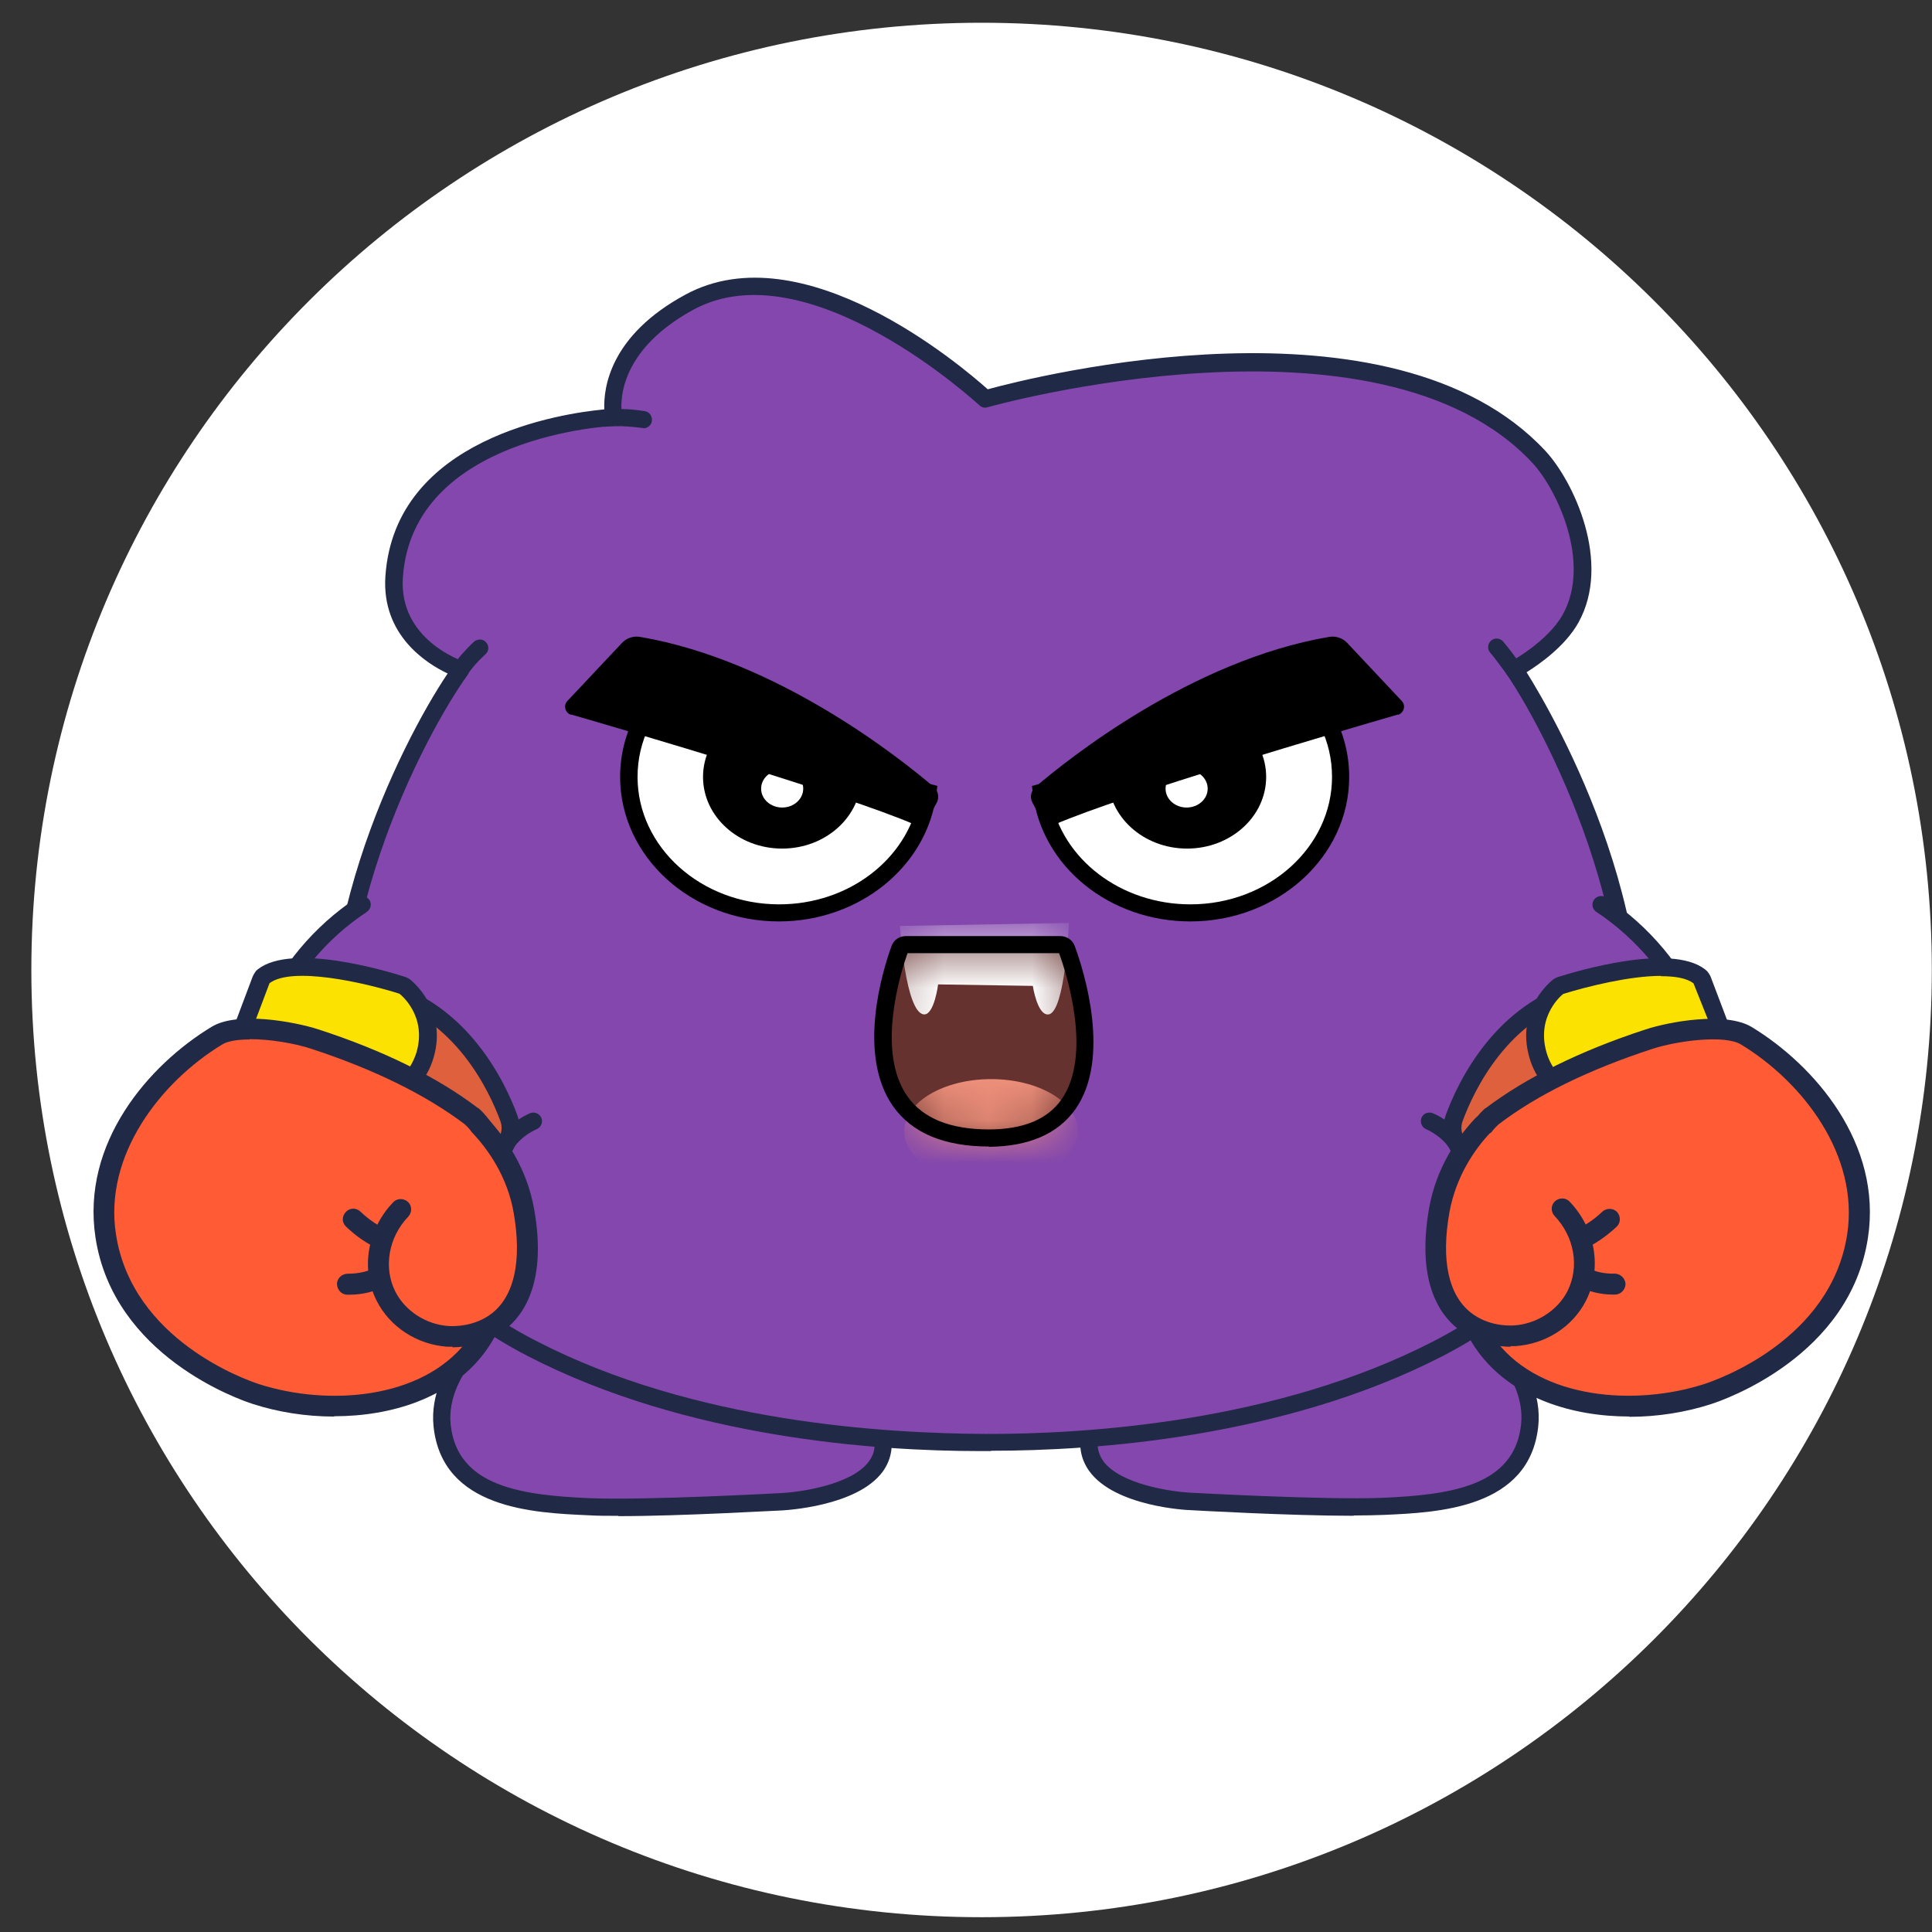 <svg xmlns="http://www.w3.org/2000/svg" fill="none" viewBox="0 0 44 44" height="44" width="44">
<rect x="0" y="0" width="44" height="44" fill="#333333" stroke="none"/>
<g clip-path="url(#clip0_25_65)">
<path fill="white" d="M22.355 43.663C34.307 43.663 43.996 34.005 43.996 22.09C43.996 10.176 34.307 0.518 22.355 0.518C10.403 0.518 0.714 10.176 0.714 22.09C0.714 34.005 10.403 43.663 22.355 43.663Z"></path>
<path fill="#8347AD" d="M33.48 30.049C33.48 30.049 34.994 31.121 34.85 32.472C34.678 34.111 32.932 34.254 31.515 34.316C30.172 34.377 27.118 34.2 27.118 34.2C27.118 34.2 24.426 34.077 24.851 32.568"></path>
<path fill="#202945" d="M30.834 34.521C29.369 34.521 27.212 34.398 27.102 34.392C27.034 34.392 25.39 34.31 24.808 33.504C24.602 33.217 24.548 32.883 24.657 32.507C24.685 32.405 24.794 32.344 24.897 32.371C25 32.398 25.061 32.507 25.034 32.61C24.959 32.869 24.993 33.081 25.123 33.272C25.513 33.811 26.698 33.975 27.116 33.996C27.15 33.996 30.184 34.166 31.492 34.112C33.005 34.043 34.492 33.859 34.642 32.439C34.772 31.217 33.368 30.207 33.355 30.2C33.266 30.139 33.245 30.016 33.307 29.927C33.368 29.838 33.492 29.818 33.581 29.879C33.649 29.927 35.183 31.033 35.033 32.48C34.834 34.358 32.752 34.446 31.512 34.501C31.314 34.508 31.081 34.514 30.828 34.514L30.834 34.521Z"></path>
<path fill="#8347AD" d="M11.435 30.049C11.435 30.049 9.921 31.121 10.065 32.472C10.236 34.111 11.983 34.254 13.4 34.316C14.743 34.377 17.797 34.2 17.797 34.2C17.797 34.2 20.488 34.077 20.064 32.568"></path>
<path fill="#202945" d="M14.079 34.522C13.826 34.522 13.593 34.522 13.394 34.509C12.155 34.454 10.073 34.365 9.874 32.488C9.723 31.041 11.258 29.935 11.326 29.887C11.415 29.826 11.538 29.846 11.6 29.935C11.662 30.023 11.641 30.146 11.552 30.208C11.538 30.215 10.134 31.232 10.264 32.447C10.415 33.867 11.901 34.051 13.415 34.12C14.73 34.174 17.757 34.004 17.791 34.004C18.215 33.983 19.4 33.819 19.791 33.28C19.928 33.096 19.955 32.877 19.88 32.618C19.852 32.515 19.914 32.406 20.017 32.379C20.119 32.351 20.229 32.413 20.256 32.515C20.359 32.891 20.311 33.225 20.106 33.512C19.523 34.311 17.88 34.393 17.811 34.399C17.709 34.399 15.545 34.529 14.086 34.529L14.079 34.522Z"></path>
<path fill="#8347AD" d="M34.48 15.255C34.48 15.255 35.384 14.784 35.761 14.101C36.445 12.88 35.699 11.118 35.035 10.408C31.412 6.524 22.427 9.091 22.427 9.091C22.427 9.091 18.461 5.384 15.695 6.886C13.633 8.005 13.969 9.507 13.969 9.507C13.969 9.507 9.196 9.691 8.963 13.146C8.853 14.743 10.483 15.255 10.483 15.255C9.148 17.105 4.121 26.595 12.113 30.718C16.071 32.766 20.838 32.861 22.427 32.855C24.015 32.861 28.782 32.766 32.74 30.718C40.527 26.697 35.939 17.433 34.466 15.255H34.48Z"></path>
<path fill="#202945" d="M22.563 33.047C22.474 33.047 22.392 33.047 22.303 33.047C19.968 33.047 15.646 32.753 12.03 30.889C9.722 29.695 8.277 27.961 7.743 25.721C6.757 21.625 9.113 16.949 10.195 15.338C9.716 15.113 8.688 14.464 8.777 13.126C8.99 9.965 12.818 9.412 13.763 9.323C13.742 8.832 13.893 7.637 15.612 6.709C18.283 5.261 21.892 8.327 22.495 8.866C23.57 8.572 31.699 6.524 35.192 10.265C35.835 10.955 36.712 12.812 35.945 14.184C35.644 14.717 35.062 15.126 34.767 15.31C35.383 16.294 38.273 21.257 37.109 25.817C36.548 28.008 35.116 29.715 32.856 30.883C29.24 32.746 24.919 33.04 22.577 33.04L22.563 33.047ZM22.433 32.657C24.686 32.664 29.049 32.405 32.658 30.541C34.815 29.428 36.178 27.81 36.712 25.728C37.753 21.666 35.336 16.867 34.315 15.358C34.281 15.311 34.274 15.256 34.288 15.201C34.301 15.147 34.336 15.099 34.384 15.078C34.39 15.078 35.24 14.621 35.589 14C36.253 12.812 35.452 11.133 34.897 10.539C31.398 6.791 22.577 9.248 22.488 9.276C22.419 9.296 22.351 9.276 22.303 9.228C22.262 9.194 18.413 5.637 15.797 7.05C13.9 8.081 14.16 9.405 14.167 9.46C14.181 9.515 14.167 9.576 14.133 9.624C14.099 9.672 14.044 9.699 13.989 9.699C13.941 9.699 9.394 9.917 9.175 13.153C9.079 14.58 10.544 15.058 10.558 15.065C10.62 15.085 10.668 15.133 10.681 15.188C10.702 15.249 10.688 15.311 10.654 15.365C9.681 16.71 7.134 21.489 8.127 25.633C8.634 27.756 10.01 29.408 12.215 30.541C15.824 32.405 20.18 32.644 22.44 32.657H22.433Z"></path>
<path fill="#8347AD" d="M13.761 9.521C13.877 9.508 14.008 9.508 14.151 9.508C14.336 9.508 14.501 9.528 14.645 9.549"></path>
<path fill="#202945" d="M14.647 9.746C14.647 9.746 14.627 9.746 14.62 9.746C14.469 9.726 14.312 9.712 14.154 9.706C14.017 9.706 13.894 9.706 13.784 9.719C13.682 9.726 13.579 9.651 13.572 9.542C13.565 9.432 13.641 9.337 13.75 9.33C13.873 9.316 14.01 9.316 14.161 9.316C14.332 9.316 14.51 9.337 14.682 9.364C14.791 9.378 14.86 9.48 14.846 9.589C14.832 9.685 14.75 9.753 14.654 9.753L14.647 9.746Z"></path>
<path fill="#8347AD" d="M10.922 14.756C10.833 14.838 10.737 14.933 10.641 15.043C10.579 15.111 10.531 15.179 10.484 15.248"></path>
<path fill="#202945" d="M10.486 15.447C10.445 15.447 10.411 15.433 10.377 15.413C10.288 15.351 10.267 15.229 10.329 15.14C10.377 15.072 10.439 14.996 10.5 14.921C10.603 14.805 10.699 14.703 10.795 14.614C10.877 14.546 11 14.546 11.069 14.628C11.144 14.71 11.137 14.832 11.055 14.901C10.973 14.976 10.884 15.065 10.795 15.167C10.74 15.235 10.692 15.297 10.644 15.358C10.603 15.413 10.548 15.44 10.486 15.44V15.447Z"></path>
<path fill="#8347AD" d="M34.079 14.736C34.148 14.818 34.209 14.9 34.278 14.989C34.346 15.078 34.415 15.166 34.477 15.255"></path>
<path fill="#202945" d="M34.476 15.447C34.414 15.447 34.353 15.42 34.319 15.365C34.257 15.276 34.195 15.194 34.127 15.105C34.065 15.017 33.997 14.935 33.935 14.86C33.867 14.778 33.88 14.655 33.962 14.587C34.044 14.518 34.168 14.532 34.236 14.614C34.305 14.696 34.373 14.785 34.442 14.873C34.51 14.969 34.579 15.058 34.64 15.146C34.702 15.235 34.681 15.358 34.592 15.419C34.558 15.447 34.517 15.454 34.483 15.454L34.476 15.447Z"></path>
<path fill="white" d="M21.134 18.049C20.942 19.591 19.49 20.793 17.737 20.793C15.847 20.793 14.32 19.407 14.32 17.7C14.32 17.202 14.45 16.731 14.683 16.314L21.141 18.055L21.134 18.049Z"></path>
<path fill="black" d="M17.739 20.985C15.746 20.985 14.123 19.51 14.123 17.694C14.123 17.175 14.253 16.677 14.506 16.213L14.581 16.076L21.348 17.899L21.327 18.07C21.122 19.729 19.574 20.985 17.739 20.985ZM14.787 16.54C14.609 16.902 14.52 17.291 14.52 17.694C14.52 19.292 15.965 20.596 17.745 20.596C19.327 20.596 20.656 19.572 20.923 18.192L14.787 16.54Z"></path>
<path fill="black" d="M17.812 19.326C18.807 19.326 19.613 18.595 19.613 17.694C19.613 16.793 18.807 16.062 17.812 16.062C16.817 16.062 16.011 16.793 16.011 17.694C16.011 18.595 16.817 19.326 17.812 19.326Z"></path>
<path fill="white" d="M17.814 18.391C18.078 18.391 18.293 18.199 18.293 17.961C18.293 17.724 18.078 17.531 17.814 17.531C17.549 17.531 17.334 17.724 17.334 17.961C17.334 18.199 17.549 18.391 17.814 18.391Z"></path>
<path fill="black" d="M13.009 16.273C14.283 16.642 19.255 18.096 20.83 18.779C20.939 18.826 21.063 18.779 21.117 18.676L21.33 18.287C21.398 18.164 21.371 18.014 21.261 17.918C20.535 17.297 17.714 15.037 14.577 14.505C14.42 14.478 14.262 14.532 14.153 14.655L12.92 15.966C12.824 16.068 12.872 16.239 13.009 16.28V16.273Z"></path>
<path fill="white" d="M23.713 18.049C23.905 19.591 25.357 20.793 27.11 20.793C29 20.793 30.527 19.407 30.527 17.7C30.527 17.202 30.397 16.731 30.164 16.314L23.706 18.055L23.713 18.049Z"></path>
<path fill="black" d="M27.111 20.985C25.268 20.985 23.727 19.735 23.522 18.07L23.502 17.899L30.268 16.076L30.343 16.213C30.596 16.677 30.727 17.175 30.727 17.694C30.727 19.51 29.104 20.985 27.111 20.985ZM23.933 18.192C24.193 19.572 25.529 20.596 27.111 20.596C28.891 20.596 30.336 19.292 30.336 17.694C30.336 17.291 30.247 16.902 30.069 16.54L23.933 18.192Z"></path>
<path fill="black" d="M27.035 19.326C28.029 19.326 28.836 18.595 28.836 17.694C28.836 16.793 28.029 16.062 27.035 16.062C26.04 16.062 25.234 16.793 25.234 17.694C25.234 18.595 26.04 19.326 27.035 19.326Z"></path>
<path fill="white" d="M27.024 18.391C27.289 18.391 27.504 18.199 27.504 17.961C27.504 17.724 27.289 17.531 27.024 17.531C26.76 17.531 26.545 17.724 26.545 17.961C26.545 18.199 26.76 18.391 27.024 18.391Z"></path>
<path fill="black" d="M31.837 16.273C30.564 16.642 25.592 18.096 24.016 18.779C23.907 18.826 23.784 18.779 23.729 18.676L23.517 18.287C23.448 18.164 23.475 18.014 23.585 17.918C24.311 17.297 27.133 15.037 30.269 14.505C30.427 14.478 30.584 14.532 30.694 14.655L31.926 15.966C32.022 16.068 31.974 16.239 31.837 16.28V16.273Z"></path>
<path fill="#653230" d="M20.635 21.51H24.149C24.21 21.51 24.272 21.551 24.292 21.605C24.532 22.254 25.724 25.913 22.519 25.913C19.081 25.913 20.252 22.254 20.492 21.605C20.512 21.544 20.574 21.51 20.635 21.51Z"></path>
<mask height="5" width="5" y="21" x="20" maskUnits="userSpaceOnUse" style="mask-type:luminance" id="mask0_25_65">
<path fill="white" d="M20.635 21.51H24.149C24.21 21.51 24.272 21.551 24.292 21.605C24.532 22.254 25.724 25.913 22.519 25.913C19.081 25.913 20.252 22.254 20.492 21.605C20.512 21.544 20.574 21.51 20.635 21.51Z"></path>
</mask>
<g mask="url(#mask0_25_65)">
<path fill="white" d="M20.495 21.088C20.495 21.088 20.618 23.047 21.036 23.102C21.276 23.129 21.365 22.419 21.365 22.419L23.522 22.453C23.522 22.453 23.625 23.143 23.885 23.102C24.262 23.033 24.344 21.02 24.344 21.02"></path>
<path fill="#EE907B" d="M22.572 26.952C23.665 26.952 24.551 26.42 24.551 25.764C24.551 25.108 23.665 24.576 22.572 24.576C21.479 24.576 20.592 25.108 20.592 25.764C20.592 26.42 21.479 26.952 22.572 26.952Z"></path>
</g>
<path fill="black" d="M22.517 26.111C21.504 26.111 20.771 25.804 20.34 25.196C19.511 24.015 20.1 22.104 20.305 21.544C20.353 21.407 20.483 21.318 20.634 21.318H24.147C24.291 21.318 24.428 21.407 24.476 21.544C24.688 22.117 25.311 24.097 24.49 25.264C24.092 25.824 23.428 26.111 22.517 26.118V26.111ZM20.668 21.708C20.517 22.138 19.942 23.947 20.668 24.971C21.017 25.469 21.641 25.722 22.524 25.722C23.305 25.722 23.86 25.49 24.175 25.039C24.887 24.022 24.284 22.151 24.12 21.708H20.661H20.668Z"></path>
<path fill="#8347AD" d="M8.241 20.602C7.905 20.827 7.426 21.189 6.974 21.735C5.454 23.564 5.282 26.097 5.947 28.002C6.234 28.821 6.584 29.811 7.549 30.18C8.693 30.61 9.85 29.852 10.035 29.729"></path>
<path fill="#202945" d="M8.294 30.509C8.034 30.509 7.76 30.468 7.486 30.366C6.432 29.97 6.062 28.918 5.767 28.072C4.987 25.86 5.404 23.32 6.822 21.614C7.199 21.163 7.637 20.767 8.137 20.439C8.226 20.378 8.349 20.405 8.411 20.494C8.472 20.583 8.445 20.706 8.356 20.767C7.89 21.074 7.479 21.443 7.13 21.866C5.507 23.819 5.582 26.358 6.137 27.942C6.418 28.748 6.74 29.669 7.63 30.004C8.623 30.379 9.643 29.772 9.931 29.574C10.02 29.512 10.143 29.54 10.205 29.628C10.267 29.717 10.239 29.84 10.15 29.901C9.897 30.072 9.157 30.516 8.301 30.516L8.294 30.509Z"></path>
<path fill="#8347AD" d="M12.148 25.539C12.025 25.594 11.827 25.703 11.635 25.908C11.457 26.099 11.368 26.297 11.327 26.42"></path>
<path fill="#202945" d="M11.328 26.616C11.328 26.616 11.287 26.616 11.26 26.603C11.157 26.569 11.102 26.453 11.143 26.35C11.219 26.139 11.335 25.941 11.492 25.77C11.65 25.593 11.855 25.449 12.068 25.354C12.164 25.313 12.28 25.354 12.328 25.456C12.369 25.552 12.328 25.668 12.225 25.715C12.054 25.791 11.903 25.9 11.78 26.036C11.664 26.166 11.568 26.316 11.513 26.487C11.486 26.569 11.41 26.616 11.328 26.616Z"></path>
<path fill="#DE603C" d="M10.509 27.968L11.55 25.995C11.639 25.831 11.653 25.64 11.591 25.469C11.338 24.78 10.523 23.025 8.694 22.54C6.4 21.933 6.112 22.383 6.112 22.383L5.188 24.827L10.509 27.975V27.968Z"></path>
<path fill="#202945" d="M10.59 28.255L4.94 24.909L5.926 22.308C6.057 22.097 6.55 21.755 8.748 22.343C10.659 22.855 11.508 24.65 11.782 25.401C11.864 25.626 11.843 25.879 11.734 26.09L10.59 28.255ZM5.44 24.732L10.426 27.681L11.371 25.899C11.432 25.783 11.439 25.654 11.398 25.537C11.145 24.848 10.371 23.189 8.645 22.732C6.892 22.267 6.392 22.445 6.289 22.5L5.447 24.732H5.44Z"></path>
<path fill="#FCE200" d="M6.007 22.234C6.719 21.681 8.918 22.363 9.171 22.445C9.191 22.445 9.212 22.459 9.226 22.473C9.253 22.493 9.965 23.053 9.685 24.022C9.616 24.248 9.507 24.446 9.356 24.616C8.952 25.053 8.397 25.128 8.37 25.128C8.335 25.128 8.308 25.128 8.281 25.115C6.034 24.179 5.391 24.842 5.363 24.869C5.302 24.93 5.206 24.951 5.13 24.903C5.055 24.855 5.021 24.773 5.048 24.691L5.952 22.309C5.952 22.309 5.973 22.268 5.986 22.247C5.993 22.241 6 22.234 6.007 22.227V22.234Z"></path>
<path fill="#202945" d="M8.35 25.334C8.302 25.334 8.247 25.327 8.199 25.307C6.117 24.44 5.514 25.006 5.508 25.013C5.384 25.15 5.172 25.177 5.021 25.082C4.857 24.979 4.795 24.795 4.857 24.624L5.754 22.242C5.775 22.194 5.802 22.153 5.83 22.112L5.877 22.071C6.658 21.47 8.802 22.112 9.226 22.248C9.267 22.262 9.308 22.283 9.343 22.31C9.377 22.337 10.192 22.986 9.877 24.078C9.802 24.337 9.678 24.563 9.5 24.754C9.041 25.252 8.418 25.327 8.391 25.327C8.377 25.327 8.363 25.327 8.343 25.327L8.35 25.334ZM6.268 24.413C6.747 24.413 7.425 24.535 8.357 24.925C8.357 24.925 8.85 24.856 9.199 24.474C9.329 24.331 9.425 24.16 9.487 23.962C9.726 23.129 9.124 22.651 9.096 22.631C8.302 22.378 6.651 22.003 6.138 22.392L5.241 24.767C5.268 24.692 5.542 24.419 6.268 24.419V24.413Z"></path>
<path fill="#FF5C35" d="M10.735 25.428C10.735 25.428 11.728 26.254 11.523 28.255C11.468 28.76 11.489 29.832 10.811 30.712C9.687 32.153 7.393 32.255 5.832 31.75C5.599 31.675 2.805 30.726 2.408 28.152C2.099 26.138 3.579 24.418 4.935 23.592C5.4 23.305 6.578 23.483 7.16 23.674C8.982 24.268 10.071 24.93 10.735 25.435V25.428Z"></path>
<path fill="#202945" d="M7.606 32.261C6.962 32.261 6.325 32.158 5.757 31.974C5.435 31.872 2.586 30.875 2.175 28.185C1.846 26.028 3.387 24.253 4.818 23.386C5.407 23.024 6.709 23.27 7.243 23.441C8.736 23.925 9.962 24.533 10.886 25.236C10.886 25.236 10.886 25.236 10.893 25.236C10.941 25.27 11.982 26.164 11.763 28.274C11.756 28.342 11.749 28.424 11.742 28.506C11.701 29.079 11.633 30.035 11.002 30.848C10.236 31.837 8.921 32.254 7.613 32.254L7.606 32.261ZM5.688 23.673C5.421 23.673 5.188 23.707 5.058 23.789C3.654 24.642 2.36 26.315 2.641 28.11C3.01 30.52 5.606 31.428 5.9 31.523C7.476 32.029 9.605 31.865 10.619 30.561C11.16 29.865 11.222 29.032 11.263 28.479C11.263 28.383 11.276 28.301 11.283 28.226C11.475 26.424 10.653 25.666 10.585 25.605C9.701 24.936 8.523 24.355 7.085 23.884C6.715 23.761 6.147 23.666 5.688 23.666V23.673Z"></path>
<path fill="#FF5C35" d="M9.535 28.453C9.343 28.433 9.069 28.385 8.768 28.248C8.433 28.098 8.193 27.9 8.049 27.764"></path>
<path fill="#202945" d="M9.536 28.691C9.536 28.691 9.523 28.691 9.509 28.691C9.214 28.664 8.934 28.582 8.667 28.466C8.372 28.336 8.112 28.159 7.879 27.933C7.783 27.845 7.783 27.695 7.879 27.599C7.968 27.503 8.119 27.503 8.215 27.599C8.406 27.783 8.626 27.927 8.865 28.036C9.084 28.131 9.317 28.2 9.564 28.22C9.694 28.234 9.79 28.35 9.776 28.48C9.762 28.602 9.66 28.691 9.536 28.691Z"></path>
<path fill="#FF5C35" d="M8.914 28.904C8.852 28.959 8.777 29.014 8.688 29.061C8.387 29.232 8.085 29.246 7.914 29.246"></path>
<path fill="#202945" d="M7.955 29.486C7.955 29.486 7.921 29.486 7.907 29.486C7.777 29.486 7.675 29.37 7.675 29.24C7.675 29.11 7.791 29.008 7.921 29.008C8.161 29.008 8.38 28.96 8.572 28.858C8.647 28.817 8.709 28.769 8.757 28.728C8.859 28.646 9.01 28.653 9.092 28.755C9.174 28.858 9.168 29.008 9.065 29.09C8.989 29.151 8.9 29.22 8.798 29.274C8.544 29.418 8.257 29.486 7.949 29.486H7.955Z"></path>
<path fill="#FF5C35" d="M9.118 27.538C8.598 28.085 8.461 28.883 8.783 29.518C9.064 30.078 9.646 30.399 10.194 30.433C10.29 30.433 10.865 30.467 11.344 30.092C12.235 29.389 11.981 27.928 11.919 27.586C11.755 26.637 11.242 25.975 10.92 25.641"></path>
<path fill="#202945" d="M10.305 30.671C10.257 30.671 10.215 30.671 10.188 30.671C9.496 30.623 8.88 30.22 8.579 29.626C8.209 28.896 8.366 27.995 8.955 27.38C9.044 27.285 9.195 27.285 9.291 27.373C9.387 27.462 9.387 27.612 9.298 27.708C8.846 28.179 8.729 28.869 9.003 29.415C9.229 29.858 9.702 30.166 10.222 30.2C10.352 30.206 10.818 30.213 11.209 29.906C11.715 29.503 11.886 28.712 11.701 27.633C11.558 26.793 11.113 26.179 10.763 25.803C10.674 25.708 10.681 25.558 10.777 25.469C10.873 25.38 11.024 25.387 11.113 25.482C11.503 25.899 12.003 26.602 12.167 27.551C12.448 29.148 11.962 29.92 11.503 30.282C11.065 30.63 10.558 30.684 10.305 30.684V30.671Z"></path>
<path fill="#8347AD" d="M36.466 20.602C36.802 20.827 37.281 21.189 37.733 21.735C39.253 23.564 39.425 26.097 38.76 28.002C38.473 28.821 38.123 29.811 37.158 30.18C36.014 30.61 34.857 29.852 34.672 29.729"></path>
<path fill="#202945" d="M36.41 30.516C35.553 30.516 34.807 30.072 34.56 29.901C34.471 29.84 34.451 29.717 34.506 29.628C34.567 29.54 34.691 29.512 34.78 29.574C35.067 29.772 36.088 30.379 37.081 30.004C37.964 29.669 38.286 28.755 38.574 27.942C39.128 26.358 39.204 23.812 37.581 21.866C37.231 21.45 36.82 21.074 36.355 20.767C36.266 20.706 36.238 20.59 36.3 20.494C36.362 20.405 36.485 20.378 36.574 20.439C37.074 20.767 37.512 21.163 37.889 21.614C39.306 23.32 39.724 25.853 38.943 28.072C38.649 28.918 38.279 29.97 37.224 30.366C36.951 30.468 36.677 30.509 36.41 30.509V30.516Z"></path>
<path fill="#8347AD" d="M32.549 25.539C32.673 25.594 32.871 25.703 33.063 25.908C33.241 26.099 33.33 26.297 33.371 26.42"></path>
<path fill="#202945" d="M33.374 26.616C33.292 26.616 33.217 26.569 33.19 26.487C33.128 26.323 33.039 26.173 32.922 26.036C32.799 25.9 32.642 25.791 32.477 25.715C32.381 25.674 32.334 25.558 32.374 25.456C32.416 25.354 32.532 25.313 32.635 25.354C32.854 25.449 33.053 25.593 33.21 25.77C33.368 25.941 33.484 26.132 33.559 26.35C33.594 26.453 33.546 26.562 33.443 26.603C33.422 26.61 33.402 26.616 33.374 26.616Z"></path>
<path fill="#DE603C" d="M34.198 27.968L33.157 25.995C33.068 25.831 33.055 25.64 33.116 25.469C33.37 24.78 34.185 23.025 36.013 22.54C38.307 21.933 38.595 22.383 38.595 22.383L39.52 24.827L34.198 27.975V27.968Z"></path>
<path fill="#202945" d="M34.117 28.253L32.973 26.089C32.856 25.87 32.843 25.625 32.925 25.399C33.199 24.648 34.048 22.846 35.959 22.341C38.157 21.754 38.65 22.095 38.767 22.273L39.773 24.915L34.123 28.26L34.117 28.253ZM37.917 22.416C37.561 22.416 36.986 22.484 36.062 22.73C34.336 23.188 33.562 24.846 33.309 25.536C33.267 25.652 33.274 25.782 33.336 25.898L34.281 27.68L39.267 24.73L38.424 22.498C38.376 22.471 38.239 22.423 37.924 22.423L37.917 22.416Z"></path>
<path fill="#FCE200" d="M38.708 22.234C37.995 21.681 35.797 22.363 35.544 22.445C35.523 22.445 35.503 22.459 35.489 22.473C35.462 22.493 34.749 23.053 35.03 24.022C35.099 24.248 35.208 24.446 35.359 24.616C35.763 25.053 36.318 25.128 36.345 25.128C36.379 25.128 36.407 25.128 36.434 25.115C38.68 24.179 39.324 24.842 39.351 24.869C39.413 24.93 39.509 24.951 39.584 24.903C39.66 24.855 39.694 24.773 39.666 24.691L38.762 22.309C38.762 22.309 38.742 22.268 38.728 22.247C38.721 22.241 38.715 22.234 38.708 22.227V22.234Z"></path>
<path fill="#202945" d="M36.364 25.331C36.364 25.331 36.33 25.331 36.316 25.331C36.295 25.331 35.665 25.249 35.206 24.758C35.028 24.567 34.905 24.341 34.83 24.082C34.515 22.983 35.33 22.341 35.364 22.314C35.398 22.286 35.439 22.266 35.48 22.252C35.905 22.116 38.048 21.474 38.829 22.075L38.877 22.116C38.911 22.157 38.939 22.198 38.959 22.245L39.863 24.628C39.925 24.799 39.863 24.983 39.699 25.085C39.541 25.181 39.336 25.147 39.206 25.017C39.206 25.017 38.603 24.444 36.521 25.317C36.473 25.338 36.425 25.345 36.371 25.345L36.364 25.331ZM37.829 22.225C37.117 22.225 36.158 22.464 35.604 22.635C35.583 22.648 34.98 23.126 35.22 23.966C35.275 24.157 35.371 24.334 35.508 24.478C35.864 24.86 36.357 24.922 36.364 24.928C38.692 23.959 39.425 24.648 39.5 24.73L38.569 22.396C38.411 22.273 38.144 22.232 37.822 22.232L37.829 22.225Z"></path>
<path fill="#FF5C35" d="M33.971 25.426C33.971 25.426 32.978 26.252 33.183 28.253C33.238 28.758 33.218 29.83 33.896 30.71C35.019 32.151 37.313 32.253 38.874 31.748C39.107 31.673 41.901 30.724 42.299 28.15C42.607 26.136 41.128 24.416 39.772 23.59C39.306 23.303 38.128 23.481 37.546 23.672C35.724 24.266 34.635 24.928 33.971 25.433V25.426Z"></path>
<path fill="#202945" d="M37.104 32.26C35.803 32.26 34.488 31.843 33.714 30.853C33.084 30.041 33.015 29.085 32.974 28.512C32.974 28.423 32.96 28.348 32.953 28.28C32.734 26.17 33.775 25.283 33.823 25.242C33.823 25.242 33.823 25.242 33.83 25.242C34.761 24.539 35.987 23.931 37.474 23.446C38.008 23.269 39.302 23.03 39.898 23.392C41.322 24.259 42.87 26.041 42.541 28.191C42.13 30.887 39.282 31.877 38.96 31.98C38.391 32.164 37.747 32.267 37.111 32.267L37.104 32.26ZM34.125 25.61C34.056 25.672 33.234 26.43 33.426 28.232C33.433 28.307 33.44 28.389 33.447 28.478C33.488 29.031 33.549 29.863 34.09 30.56C35.104 31.864 37.234 32.028 38.809 31.522C39.103 31.427 41.699 30.526 42.069 28.109C42.343 26.307 41.055 24.641 39.651 23.788C39.288 23.562 38.206 23.699 37.624 23.89C36.186 24.361 35.008 24.934 34.125 25.61Z"></path>
<path fill="#FF5C35" d="M35.162 28.453C35.354 28.433 35.628 28.385 35.929 28.248C36.265 28.098 36.505 27.9 36.648 27.764"></path>
<path fill="#202945" d="M35.166 28.69C35.043 28.69 34.941 28.601 34.927 28.479C34.913 28.349 35.009 28.233 35.139 28.219C35.379 28.192 35.612 28.13 35.838 28.035C36.077 27.925 36.297 27.782 36.488 27.598C36.584 27.509 36.735 27.509 36.824 27.598C36.913 27.693 36.913 27.844 36.824 27.932C36.591 28.151 36.331 28.335 36.036 28.465C35.769 28.581 35.488 28.663 35.194 28.69C35.187 28.69 35.18 28.69 35.166 28.69Z"></path>
<path fill="#FF5C35" d="M35.793 28.902C35.855 28.957 35.93 29.012 36.019 29.059C36.32 29.23 36.622 29.244 36.793 29.244"></path>
<path fill="#202945" d="M36.746 29.484C36.444 29.484 36.15 29.409 35.896 29.272C35.794 29.218 35.705 29.149 35.629 29.088C35.527 29.006 35.52 28.856 35.602 28.753C35.684 28.651 35.835 28.644 35.938 28.726C35.992 28.767 36.054 28.815 36.122 28.856C36.314 28.965 36.54 29.013 36.773 29.006C36.896 29.006 37.013 29.108 37.02 29.238C37.02 29.368 36.917 29.477 36.787 29.484C36.773 29.484 36.752 29.484 36.739 29.484H36.746Z"></path>
<path fill="#FF5C35" d="M35.589 27.537C36.11 28.083 36.247 28.881 35.925 29.516C35.644 30.076 35.062 30.397 34.514 30.431C34.418 30.431 33.843 30.465 33.364 30.09C32.473 29.387 32.727 27.926 32.788 27.584C32.953 26.636 33.466 25.973 33.788 25.639"></path>
<path fill="#202945" d="M34.406 30.671C34.152 30.671 33.645 30.623 33.207 30.268C32.748 29.906 32.269 29.142 32.543 27.537C32.707 26.581 33.207 25.885 33.597 25.469C33.687 25.373 33.837 25.366 33.933 25.455C34.029 25.544 34.036 25.694 33.947 25.79C33.597 26.158 33.159 26.779 33.008 27.619C32.817 28.705 32.988 29.49 33.495 29.892C33.885 30.2 34.344 30.193 34.481 30.186C34.995 30.152 35.474 29.845 35.7 29.401C35.974 28.855 35.857 28.165 35.405 27.694C35.316 27.599 35.316 27.448 35.412 27.36C35.508 27.271 35.659 27.271 35.748 27.367C36.337 27.981 36.487 28.889 36.124 29.613C35.823 30.213 35.207 30.609 34.515 30.657C34.488 30.657 34.447 30.657 34.399 30.657L34.406 30.671Z"></path>
</g>
<defs>
<clipPath id="clip0_25_65">
<rect transform="matrix(-1 0 0 1 44 0)" fill="white" height="44" width="44"></rect>
</clipPath>
</defs>
</svg>
